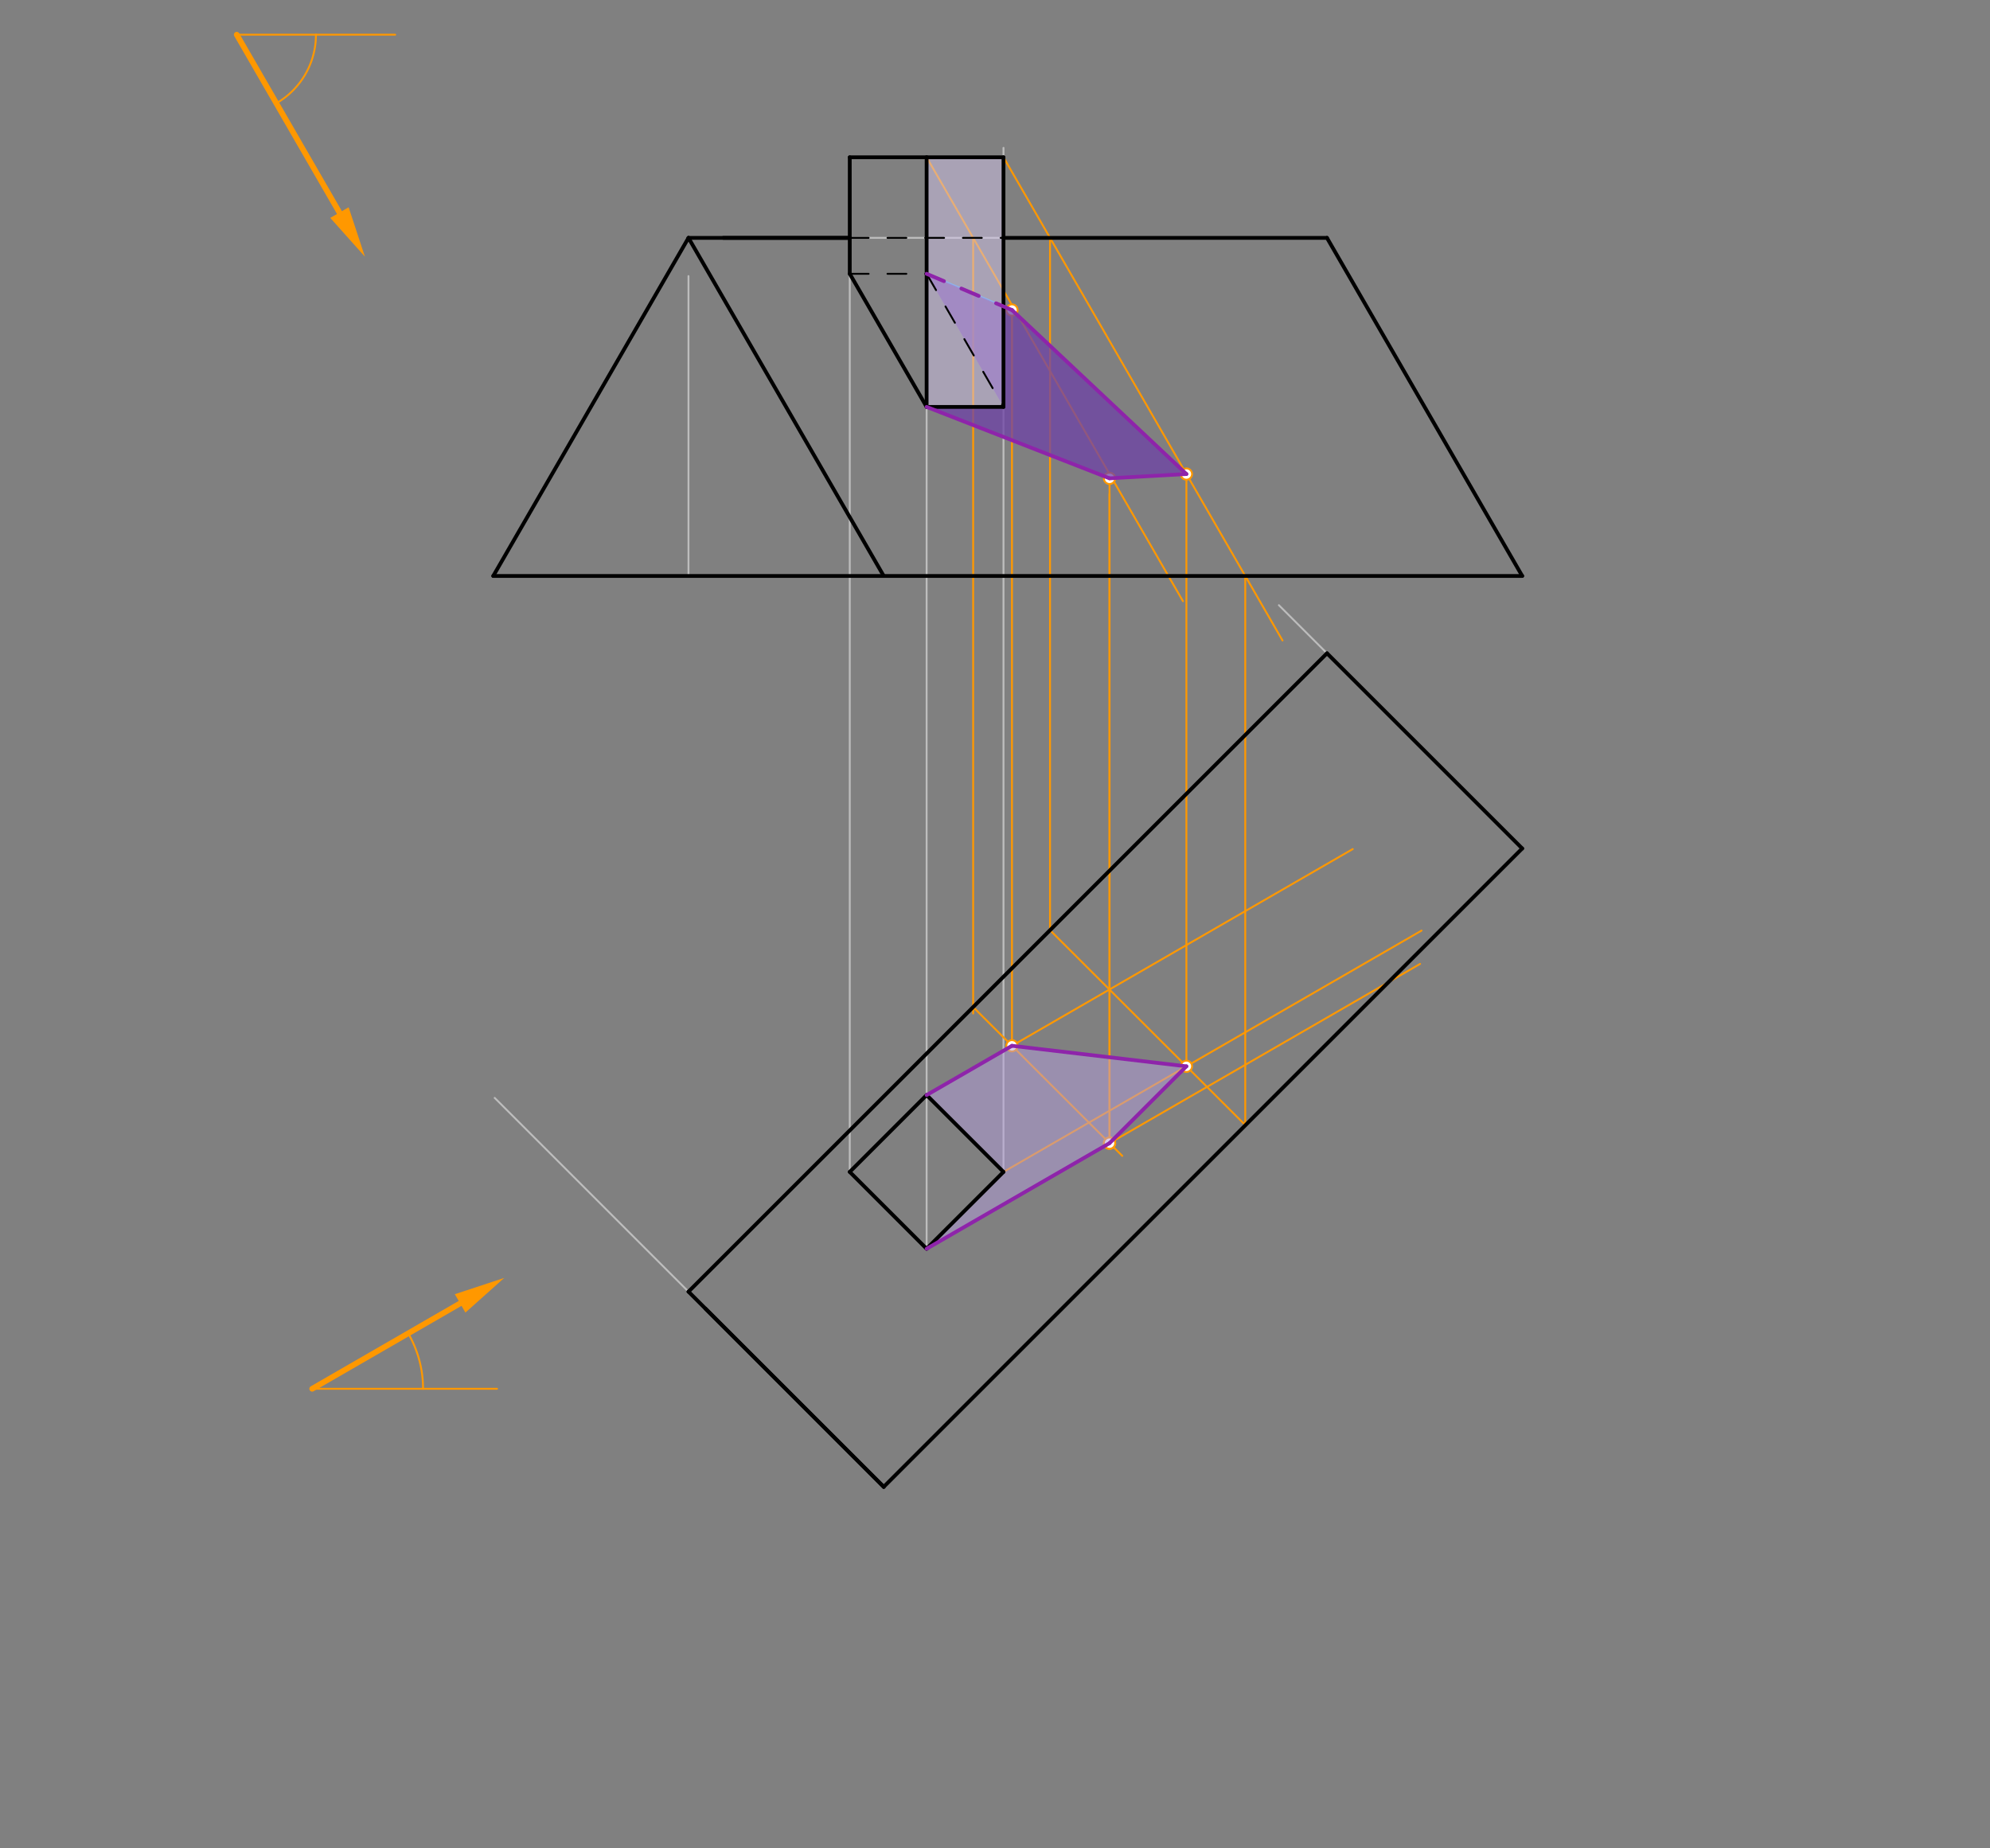 <svg xmlns="http://www.w3.org/2000/svg" class="svg--816" height="100%" preserveAspectRatio="xMidYMid meet" viewBox="0 0 1055 980" width="100%"><rect x="0" y="0" width="1055" height="980" fill="#808080" stroke="none"/><defs><marker id="marker-arrow" markerHeight="16" markerUnits="userSpaceOnUse" markerWidth="24" orient="auto-start-reverse" refX="24" refY="4" viewBox="0 0 24 8"><path d="M 0 0 L 24 4 L 0 8 z" stroke="inherit"></path></marker></defs><g class="aux-layer--949"><g class="element--733"><line stroke="#BDBDBD" stroke-dasharray="none" stroke-linecap="round" stroke-width="1" x1="261.5" x2="468.5" y1="305.391" y2="305.391"></line></g><g class="element--733"><line stroke="#BDBDBD" stroke-dasharray="none" stroke-linecap="round" stroke-width="1" x1="365" x2="365" y1="305.391" y2="146.391"></line></g><g class="element--733"><line stroke="#BDBDBD" stroke-dasharray="none" stroke-linecap="round" stroke-width="1" x1="365" x2="703.5" y1="126.123" y2="126.123"></line></g><g class="element--733"><line stroke="#BDBDBD" stroke-dasharray="none" stroke-linecap="round" stroke-width="1" x1="703.5" x2="797.831" y1="126.123" y2="289.509"></line></g><g class="element--733"><line stroke="#BDBDBD" stroke-dasharray="none" stroke-linecap="round" stroke-width="1" x1="468.5" x2="262.25" y1="788.391" y2="582.141"></line></g><g class="element--733"><line stroke="#BDBDBD" stroke-dasharray="none" stroke-linecap="round" stroke-width="1" x1="365" x2="639" y1="684.891" y2="410.891"></line></g><g class="element--733"><line stroke="#BDBDBD" stroke-dasharray="none" stroke-linecap="round" stroke-width="1" x1="807" x2="678" y1="449.891" y2="320.891"></line></g><g class="element--733"><line stroke="#BDBDBD" stroke-dasharray="none" stroke-linecap="round" stroke-width="1" x1="532" x2="491.25" y1="621.391" y2="580.641"></line></g><g class="element--733"><line stroke="#BDBDBD" stroke-dasharray="none" stroke-linecap="round" stroke-width="1" x1="532" x2="532" y1="621.391" y2="78.391"></line></g><g class="element--733"><line stroke="#BDBDBD" stroke-dasharray="none" stroke-linecap="round" stroke-width="1" x1="450.5" x2="450.5" y1="145.176" y2="621.391"></line></g><g class="element--733"><line stroke="#BDBDBD" stroke-dasharray="none" stroke-linecap="round" stroke-width="1" x1="491.25" x2="491.25" y1="580.641" y2="662.141"></line></g><g class="element--733"><line stroke="#BDBDBD" stroke-dasharray="none" stroke-linecap="round" stroke-width="1" x1="491.25" x2="491.25" y1="215.757" y2="580.641"></line></g><g class="element--733"><line stroke="#FF9800" stroke-dasharray="none" stroke-linecap="round" stroke-width="3" x1="165.5" x2="243.933" y1="736.391" y2="691.107"></line><path d="M267.316,677.607 l27,5.625 l0,-11.25 z" fill="#FF9800" stroke="#FF9800" stroke-width="0" transform="rotate(150, 267.316, 677.607)"></path></g><g class="element--733"><line stroke="#FF9800" stroke-dasharray="none" stroke-linecap="round" stroke-width="3" x1="125.5" x2="179.962" y1="18.391" y2="112.721"></line><path d="M193.462,136.103 l27,5.625 l0,-11.25 z" fill="#FF9800" stroke="#FF9800" stroke-width="0" transform="rotate(240, 193.462, 136.103)"></path></g><g class="element--733"><line stroke="#FF9800" stroke-dasharray="none" stroke-linecap="round" stroke-width="1" x1="125.5" x2="209.5" y1="18.391" y2="18.391"></line></g><g class="element--733"><line stroke="#FF9800" stroke-dasharray="none" stroke-linecap="round" stroke-width="1" x1="165.5" x2="263.5" y1="736.391" y2="736.391"></line></g><g class="element--733"><path d="M 216.408 706.999 A 58.783 58.783 0 0 1 224.283 736.391" fill="none" stroke="#FF9800" stroke-dasharray="none" stroke-linecap="round" stroke-width="1"></path></g><g class="element--733"><path d="M 167.5 18.391 A 42 42 0 0 1 146.5 54.764" fill="none" stroke="#FF9800" stroke-dasharray="none" stroke-linecap="round" stroke-width="1"></path></g><g class="element--733"><line stroke="#FF9800" stroke-dasharray="none" stroke-linecap="round" stroke-width="1" x1="532" x2="679.927" y1="83.391" y2="339.608"></line></g><g class="element--733"><line stroke="#FF9800" stroke-dasharray="none" stroke-linecap="round" stroke-width="1" x1="532" x2="753.621" y1="621.391" y2="493.438"></line></g><g class="element--733"><line stroke="#FF9800" stroke-dasharray="none" stroke-linecap="round" stroke-width="1" x1="556.672" x2="556.672" y1="126.123" y2="493.305"></line></g><g class="element--733"><line stroke="#FF9800" stroke-dasharray="none" stroke-linecap="round" stroke-width="1" x1="660.172" x2="660.172" y1="305.391" y2="596.555"></line></g><g class="element--733"><line stroke="#FF9800" stroke-dasharray="none" stroke-linecap="round" stroke-width="1" x1="556.672" x2="660.172" y1="493.219" y2="596.555"></line></g><g class="element--733"><line stroke="#FF9800" stroke-dasharray="none" stroke-linecap="round" stroke-width="1" x1="628.972" x2="628.972" y1="565.404" y2="249.131"></line></g><g class="element--733"><line stroke="#FF9800" stroke-dasharray="none" stroke-linecap="round" stroke-width="1" x1="491.25" x2="717.159" y1="580.641" y2="450.212"></line></g><g class="element--733"><line stroke="#FF9800" stroke-dasharray="none" stroke-linecap="round" stroke-width="1" x1="491.25" x2="627.151" y1="83.391" y2="318.777"></line></g><g class="element--733"><line stroke="#FF9800" stroke-dasharray="none" stroke-linecap="round" stroke-width="1" x1="515.922" x2="515.922" y1="126.123" y2="537.391"></line></g><g class="element--733"><line stroke="#FF9800" stroke-dasharray="none" stroke-linecap="round" stroke-width="1" x1="515.922" x2="552.448" y1="533.969" y2="570.438"></line></g><g class="element--733"><line stroke="#FF9800" stroke-dasharray="none" stroke-linecap="round" stroke-width="1" x1="536.501" x2="536.501" y1="554.515" y2="164.391"></line></g><g class="element--733"><line stroke="#FF9800" stroke-dasharray="none" stroke-linecap="round" stroke-width="1" x1="491.25" x2="752.858" y1="662.141" y2="511.101"></line></g><g class="element--733"><line stroke="#FF9800" stroke-dasharray="none" stroke-linecap="round" stroke-width="1" x1="552.448" x2="594.983" y1="570.438" y2="612.905"></line></g><g class="element--733"><line stroke="#FF9800" stroke-dasharray="none" stroke-linecap="round" stroke-width="1" x1="588.222" x2="588.222" y1="606.154" y2="253.631"></line></g><g class="element--733"><line stroke="#FF9800" stroke-dasharray="none" stroke-linecap="round" stroke-width="1" x1="588.222" x2="588.222" y1="606.154" y2="261.881"></line></g><g class="element--733"><line stroke="#42A5F5" stroke-dasharray="none" stroke-linecap="round" stroke-width="1" x1="491.25" x2="536.501" y1="145.176" y2="164.391"></line></g><g class="element--733"><circle cx="628.972" cy="565.404" r="3" stroke="#FF9800" stroke-width="1" fill="#ffffff"></circle>}</g><g class="element--733"><circle cx="628.972" cy="251.35" r="3" stroke="#FF9800" stroke-width="1" fill="#ffffff"></circle>}</g><g class="element--733"><circle cx="536.501" cy="554.515" r="3" stroke="#FF9800" stroke-width="1" fill="#ffffff"></circle>}</g><g class="element--733"><circle cx="536.501" cy="164.391" r="3" stroke="#FF9800" stroke-width="1" fill="#ffffff"></circle>}</g><g class="element--733"><circle cx="588.222" cy="606.154" r="3" stroke="#FF9800" stroke-width="1" fill="#ffffff"></circle>}</g><g class="element--733"><circle cx="588.222" cy="606.154" r="3" stroke="#FF9800" stroke-width="1" fill="#ffffff"></circle>}</g><g class="element--733"><circle cx="588.222" cy="253.631" r="3" stroke="#FF9800" stroke-width="1" fill="#ffffff"></circle>}</g></g><g class="main-layer--75a"><g class="element--733"><g fill="#B39DDB" opacity="0.5"><path d="M 491.25 145.176 L 536.501 164.391 L 628.972 251.35 L 588.222 253.631 L 491.25 215.757 L 532 215.757 L 491.25 145.176 Z" stroke="none"></path></g></g><g class="element--733"><g fill="#B39DDB" opacity="0.5"><path d="M 491.25 580.641 L 536.501 554.515 L 628.972 565.404 L 588.222 606.154 L 491.25 662.141 L 532 621.391 L 491.25 580.641 Z" stroke="none"></path></g></g><g class="element--733"><g fill="#4A148C" opacity="0.5"><path d="M 491.25 145.176 L 536.501 164.391 L 628.972 251.35 L 588.222 253.631 L 491.25 215.757 L 532 215.757 L 491.25 145.176 Z" stroke="none"></path></g></g><g class="element--733"><g fill="#D1C4E9" opacity="0.5"><path d="M 491.25 83.391 L 532 83.391 L 532 215.757 L 491.25 215.757 L 491.25 83.391 Z" stroke="none"></path></g></g><g class="element--733"><line stroke="#000000" stroke-dasharray="none" stroke-linecap="round" stroke-width="2" x1="365" x2="703.5" y1="684.891" y2="346.391"></line></g><g class="element--733"><line stroke="#000000" stroke-dasharray="none" stroke-linecap="round" stroke-width="2" x1="807" x2="703.5" y1="449.891" y2="346.391"></line></g><g class="element--733"><line stroke="#000000" stroke-dasharray="none" stroke-linecap="round" stroke-width="2" x1="468.5" x2="807" y1="788.391" y2="449.891"></line></g><g class="element--733"><line stroke="#000000" stroke-dasharray="none" stroke-linecap="round" stroke-width="2" x1="374.014" x2="468.5" y1="693.905" y2="788.391"></line></g><g class="element--733"><line stroke="#000000" stroke-dasharray="none" stroke-linecap="round" stroke-width="2" x1="365" x2="468.5" y1="684.891" y2="788.391"></line></g><g class="element--733"><line stroke="#000000" stroke-dasharray="none" stroke-linecap="round" stroke-width="2" x1="450.5" x2="491.25" y1="621.391" y2="580.641"></line></g><g class="element--733"><line stroke="#000000" stroke-dasharray="none" stroke-linecap="round" stroke-width="2" x1="532" x2="491.25" y1="621.391" y2="580.641"></line></g><g class="element--733"><line stroke="#000000" stroke-dasharray="none" stroke-linecap="round" stroke-width="2" x1="532" x2="491.25" y1="621.391" y2="662.141"></line></g><g class="element--733"><line stroke="#000000" stroke-dasharray="none" stroke-linecap="round" stroke-width="2" x1="450.5" x2="491.25" y1="621.391" y2="662.141"></line></g><g class="element--733"><line stroke="#000000" stroke-dasharray="none" stroke-linecap="round" stroke-width="2" x1="450.5" x2="491.25" y1="145.176" y2="215.757"></line></g><g class="element--733"><line stroke="#000000" stroke-dasharray="none" stroke-linecap="round" stroke-width="2" x1="491.25" x2="532" y1="215.757" y2="215.757"></line></g><g class="element--733"><line stroke="#000000" stroke-dasharray="none" stroke-linecap="round" stroke-width="2" x1="491.25" x2="491.25" y1="83.391" y2="215.757"></line></g><g class="element--733"><line stroke="#000000" stroke-dasharray="none" stroke-linecap="round" stroke-width="2" x1="365" x2="468.5" y1="126.123" y2="305.391"></line></g><g class="element--733"><line stroke="#000000" stroke-dasharray="none" stroke-linecap="round" stroke-width="2" x1="261.5" x2="807" y1="305.391" y2="305.391"></line></g><g class="element--733"><line stroke="#000000" stroke-dasharray="none" stroke-linecap="round" stroke-width="2" x1="703.5" x2="807" y1="126.123" y2="305.391"></line></g><g class="element--733"><line stroke="#000000" stroke-dasharray="none" stroke-linecap="round" stroke-width="2" x1="383.5" x2="450.5" y1="126.123" y2="126.123"></line></g><g class="element--733"><line stroke="#000000" stroke-dasharray="none" stroke-linecap="round" stroke-width="2" x1="365" x2="450.5" y1="126.123" y2="126.123"></line></g><g class="element--733"><line stroke="#000000" stroke-dasharray="none" stroke-linecap="round" stroke-width="2" x1="532" x2="703.5" y1="126.123" y2="126.123"></line></g><g class="element--733"><line stroke="#000000" stroke-dasharray="none" stroke-linecap="round" stroke-width="2" x1="365" x2="261.5" y1="126.123" y2="305.391"></line></g><g class="element--733"><line stroke="#000000" stroke-dasharray="none" stroke-linecap="round" stroke-width="2" x1="491.25" x2="450.5" y1="83.391" y2="83.391"></line></g><g class="element--733"><line stroke="#000000" stroke-dasharray="none" stroke-linecap="round" stroke-width="2" x1="450.5" x2="450.5" y1="83.391" y2="145.176"></line></g><g class="element--733"><line stroke="#000000" stroke-dasharray="none" stroke-linecap="round" stroke-width="2" x1="491.25" x2="532" y1="83.391" y2="83.391"></line></g><g class="element--733"><line stroke="#000000" stroke-dasharray="none" stroke-linecap="round" stroke-width="2" x1="532" x2="532" y1="83.391" y2="215.757"></line></g><g class="element--733"><line stroke="#000000" stroke-dasharray="10" stroke-linecap="round" stroke-width="1" x1="450.5" x2="491.25" y1="145.176" y2="145.176"></line></g><g class="element--733"><line stroke="#000000" stroke-dasharray="10" stroke-linecap="round" stroke-width="1" x1="491.25" x2="532" y1="145.176" y2="215.757"></line></g><g class="element--733"><line stroke="#000000" stroke-dasharray="10" stroke-linecap="round" stroke-width="1" x1="450.5" x2="532" y1="126.123" y2="126.123"></line></g><g class="element--733"><line stroke="#8E24AA" stroke-dasharray="none" stroke-linecap="round" stroke-width="2" x1="491.25" x2="588.222" y1="215.757" y2="253.631"></line></g><g class="element--733"><line stroke="#8E24AA" stroke-dasharray="none" stroke-linecap="round" stroke-width="2" x1="588.222" x2="628.972" y1="253.631" y2="251.35"></line></g><g class="element--733"><line stroke="#8E24AA" stroke-dasharray="none" stroke-linecap="round" stroke-width="2" x1="536.501" x2="628.972" y1="164.391" y2="251.35"></line></g><g class="element--733"><line stroke="#8E24AA" stroke-dasharray="none" stroke-linecap="round" stroke-width="2" x1="491.25" x2="536.501" y1="580.641" y2="554.515"></line></g><g class="element--733"><line stroke="#8E24AA" stroke-dasharray="none" stroke-linecap="round" stroke-width="2" x1="536.501" x2="628.972" y1="554.515" y2="565.404"></line></g><g class="element--733"><line stroke="#8E24AA" stroke-dasharray="none" stroke-linecap="round" stroke-width="2" x1="588.222" x2="628.972" y1="606.154" y2="565.404"></line></g><g class="element--733"><line stroke="#8E24AA" stroke-dasharray="none" stroke-linecap="round" stroke-width="2" x1="491.25" x2="588.222" y1="662.141" y2="606.154"></line></g><g class="element--733"><line stroke="#8E24AA" stroke-dasharray="10" stroke-linecap="round" stroke-width="2" x1="491.25" x2="536.501" y1="145.176" y2="164.391"></line></g></g><g class="snaps-layer--ac6"></g><g class="temp-layer--52d"></g></svg>